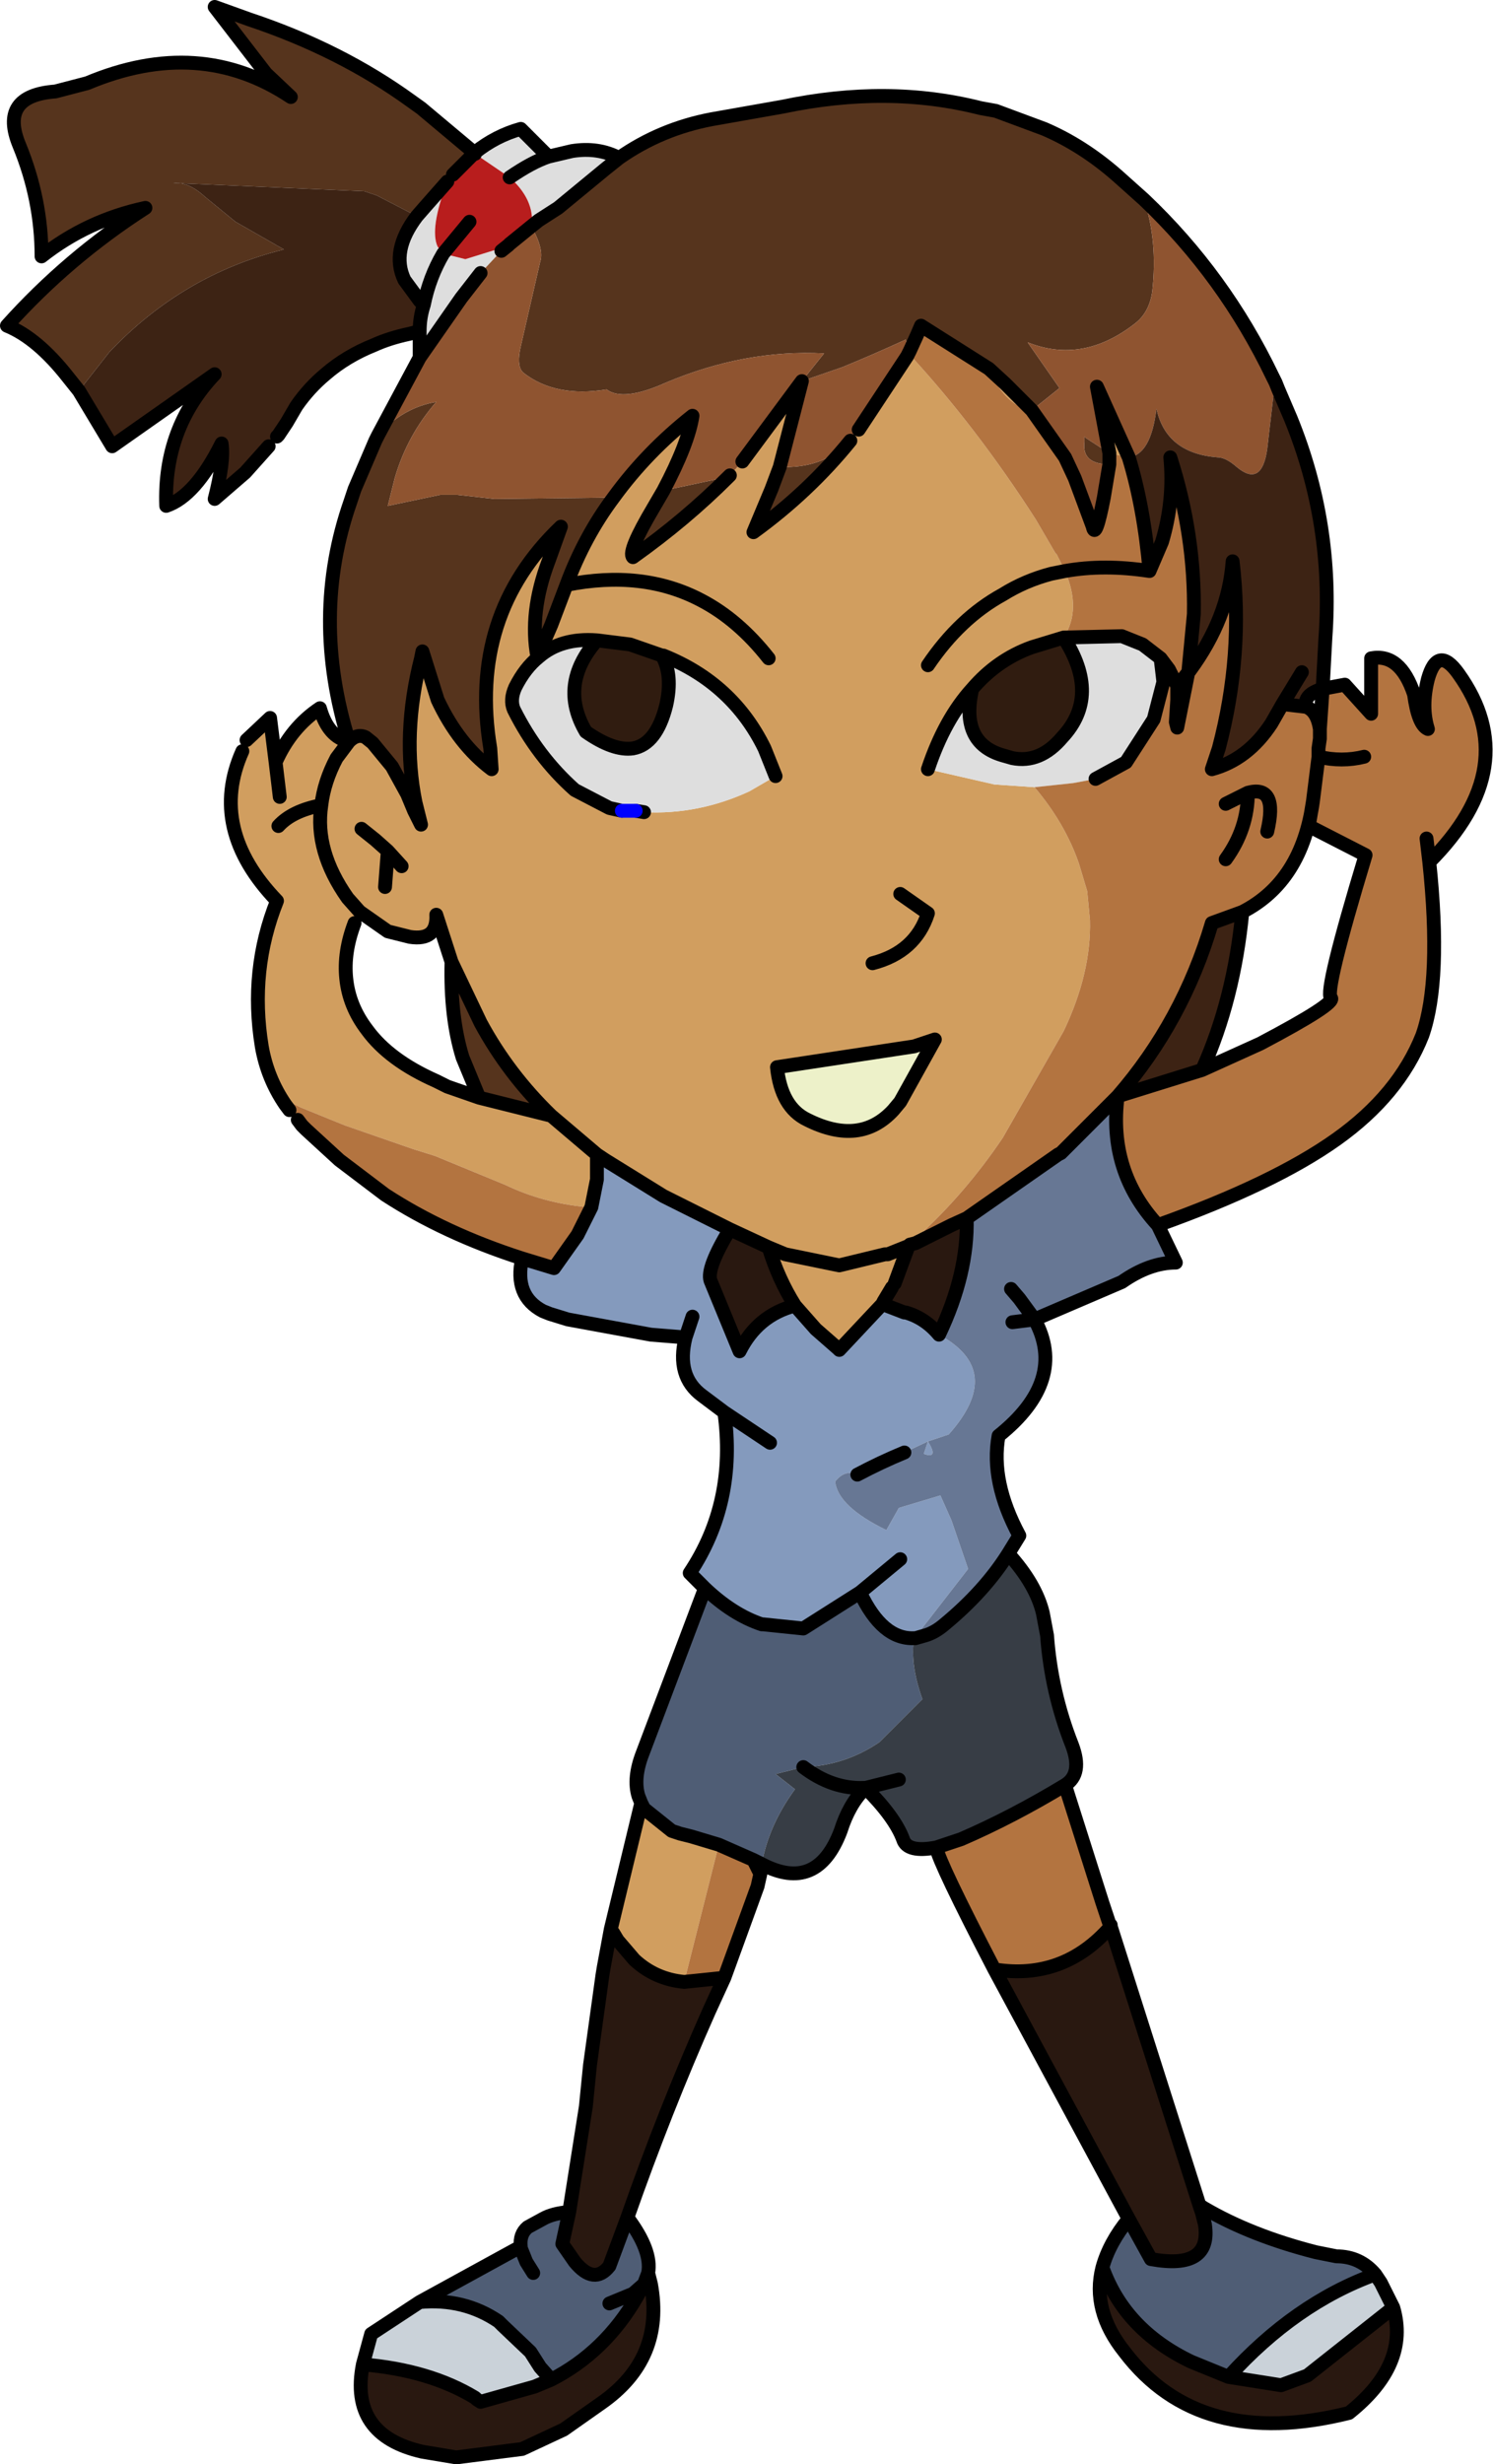<?xml version="1.0" encoding="UTF-8" standalone="no"?>
<svg xmlns:xlink="http://www.w3.org/1999/xlink" height="88.9px" width="53.9px" xmlns="http://www.w3.org/2000/svg">
  <g transform="matrix(1.0, 0.0, 0.0, 1.0, 9.75, -2.75)">
    <path d="M12.6 8.45 Q14.1 7.4 15.95 7.05 L18.5 6.6 Q22.3 5.8 25.65 6.65 L26.2 6.75 27.95 7.4 Q29.35 8.0 30.6 9.1 L31.55 9.95 Q32.05 11.45 31.85 13.25 31.75 14.0 31.25 14.4 29.35 15.9 27.35 15.1 L28.5 16.75 27.5 17.55 26.55 16.6 25.95 16.05 23.5 14.5 23.35 14.85 23.1 15.4 23.05 15.35 22.95 15.0 Q21.75 15.55 20.65 16.0 L19.2 16.5 20.0 15.5 Q17.15 15.35 14.3 16.55 12.75 17.25 12.15 16.8 10.3 17.1 9.15 16.2 L9.1 16.15 Q8.9 15.9 9.05 15.25 L9.75 12.2 Q9.9 11.75 9.45 10.95 9.25 11.45 8.65 11.55 L9.45 10.9 9.7 10.7 10.4 10.25 12.1 8.85 12.6 8.45 M36.2 16.35 L36.3 16.55 36.4 16.8 36.25 16.8 36.25 16.55 36.2 16.35 M30.3 19.5 Q29.3 19.5 29.4 18.7 L29.4 18.5 29.45 18.55 30.3 19.1 30.3 19.5 M21.25 18.25 Q21.8 16.65 23.0 15.5 L23.05 15.5 23.0 15.6 21.25 18.25 M20.95 18.65 Q19.45 20.5 17.45 21.95 L18.1 20.4 18.4 19.6 18.6 19.6 Q20.05 19.6 20.95 18.65 M16.55 19.95 Q15.0 21.5 13.1 22.85 12.9 22.65 13.85 21.05 L14.2 20.45 16.55 19.95 M12.4 20.7 Q11.35 22.1 10.7 23.85 L10.15 25.3 9.65 26.45 Q9.35 24.85 10.05 23.0 L10.5 21.75 Q7.15 24.95 7.95 29.75 L8.0 30.5 Q6.8 29.6 6.05 28.0 L5.5 26.25 5.45 26.5 Q4.75 29.25 5.25 31.7 L5.45 32.5 5.2 32.0 4.95 31.4 4.4 30.4 3.7 29.55 3.45 29.35 Q3.15 29.2 2.85 29.5 1.45 25.0 2.9 20.85 L3.05 20.4 3.8 18.65 3.9 18.45 Q4.8 17.45 6.0 17.25 4.95 18.45 4.5 20.0 L4.25 21.0 6.15 20.6 6.75 20.6 8.1 20.75 12.4 20.7 M5.3 10.55 L3.85 9.8 3.4 9.65 -3.5 9.35 Q-2.95 9.3 -2.35 9.85 L-1.25 10.75 0.5 11.75 Q-3.15 12.65 -5.8 15.45 L-6.9 16.85 -7.3 16.35 Q-8.4 14.95 -9.5 14.5 -7.3 12.05 -4.5 10.25 -6.6 10.7 -8.25 12.0 -8.25 9.95 -9.05 8.0 -9.8 6.2 -7.75 6.05 L-6.6 5.75 Q-2.55 4.05 0.75 6.25 L-0.15 5.4 -2.0 3.0 -0.75 3.45 Q2.55 4.55 5.1 6.4 L5.45 6.65 7.3 8.2 7.35 8.25 7.4 8.3 7.35 8.3 6.6 9.05 6.4 9.3 5.65 10.15 5.3 10.55 M6.55 37.45 L7.6 39.65 Q8.6 41.5 10.15 43.0 L7.55 42.35 6.95 40.9 Q6.5 39.45 6.55 37.45" fill="#56341d" fill-rule="evenodd" stroke="none"/>
    <path d="M25.35 27.6 Q26.25 26.55 27.5 26.1 L28.65 25.75 Q30.0 27.85 28.6 29.35 27.8 30.3 26.8 30.1 L26.45 30.0 Q24.9 29.55 25.35 27.6 M14.15 26.4 Q14.55 27.1 14.3 28.2 13.95 29.6 13.1 29.75 12.4 29.85 11.4 29.15 10.4 27.45 11.8 25.85 L13.0 26.0 14.15 26.4" fill="#301c10" fill-rule="evenodd" stroke="none"/>
    <path d="M30.3 19.1 L29.85 16.7 31.0 19.25 30.3 19.1 M25.95 16.05 L26.55 16.6 27.5 17.55 Q26.75 17.45 26.2 16.55 25.9 16.45 25.95 16.05 M23.1 15.4 L23.05 15.5 23.1 15.4 M23.05 15.5 Q25.5 18.15 27.65 21.5 L28.35 22.7 28.4 22.75 28.7 23.35 28.2 23.45 Q27.25 23.7 26.45 24.2 24.9 25.05 23.75 26.75 24.9 25.05 26.45 24.2 27.25 23.7 28.2 23.45 L28.7 23.35 Q29.3 24.75 28.65 25.75 L27.5 26.1 Q26.25 26.55 25.35 27.6 24.35 28.7 23.75 30.5 L26.15 31.05 27.6 31.15 Q28.7 32.45 29.2 33.9 L29.5 34.9 29.6 35.95 Q29.65 37.85 28.65 39.95 L26.45 43.8 Q25.1 45.8 23.35 47.4 L23.1 47.65 23.05 47.7 22.3 48.0 22.2 48.0 20.55 48.4 18.6 48.0 18.0 47.75 18.6 48.0 20.55 48.4 22.2 48.0 22.3 48.0 23.05 47.7 22.55 49.05 22.45 49.2 22.15 49.7 22.1 49.8 20.55 51.45 20.5 51.4 19.7 50.7 18.95 49.85 Q18.35 48.9 18.0 47.75 L16.6 47.1 15.7 46.65 14.2 45.9 12.1 44.6 11.8 44.4 10.15 43.0 11.8 44.4 11.8 45.3 11.6 46.3 11.45 46.3 Q9.85 46.15 8.5 45.5 L5.95 44.45 5.15 44.2 2.7 43.35 1.1 42.7 0.8 42.55 0.65 42.5 0.55 42.6 Q-0.1 41.65 -0.3 40.5 -0.75 37.75 0.25 35.25 -2.25 32.65 -1.0 29.85 L-0.85 29.45 0.0 28.65 0.2 30.25 Q0.75 29.0 1.8 28.3 2.1 29.35 2.85 29.5 3.15 29.2 3.45 29.35 L3.7 29.55 4.4 30.4 4.95 31.4 5.2 32.0 5.45 32.5 5.25 31.7 Q4.75 29.25 5.45 26.5 L5.5 26.25 6.05 28.0 Q6.8 29.6 8.0 30.5 L7.95 29.75 Q7.15 24.95 10.5 21.75 L10.05 23.0 Q9.35 24.85 9.65 26.45 L10.15 25.3 10.7 23.85 Q11.35 22.1 12.4 20.7 13.6 19.05 15.25 17.75 15.1 18.75 14.2 20.45 L13.85 21.05 Q12.9 22.65 13.1 22.85 15.0 21.5 16.55 19.95 L16.6 19.9 17.05 19.4 19.2 16.5 18.4 19.6 18.1 20.4 17.45 21.95 Q19.45 20.5 20.95 18.65 L21.25 18.25 23.0 15.6 23.05 15.5 M18.0 26.5 Q16.9 25.1 15.55 24.4 13.45 23.3 10.7 23.85 13.45 23.3 15.55 24.4 16.9 25.1 18.0 26.5 M3.2 35.6 L2.8 35.15 Q1.6 33.45 1.85 31.8 1.95 30.95 2.4 30.1 L2.85 29.5 2.4 30.1 Q1.95 30.95 1.85 31.8 1.6 33.45 2.8 35.15 L3.2 35.6 3.05 36.05 Q2.65 37.1 2.75 38.05 2.85 39.05 3.5 39.9 4.3 41.0 6.0 41.75 L6.4 41.95 7.55 42.35 10.15 43.0 Q8.6 41.5 7.6 39.65 L6.55 37.45 6.0 35.75 Q6.05 36.7 5.05 36.55 L4.25 36.35 3.25 35.65 3.2 35.6 M18.25 30.75 L17.85 29.75 Q16.7 27.4 14.2 26.4 L14.15 26.4 13.0 26.0 11.8 25.85 Q10.5 25.75 9.7 26.45 9.2 26.85 8.85 27.55 8.65 28.0 8.8 28.35 9.65 30.05 11.0 31.25 L12.25 31.9 12.7 32.0 13.2 32.0 13.5 32.05 Q15.45 32.15 17.3 31.3 L18.25 30.75 M0.3 32.55 Q0.8 32.0 1.85 31.8 0.8 32.0 0.3 32.55 M3.3 32.65 L3.8 33.05 4.25 33.45 4.75 34.0 4.25 33.45 4.15 34.75 4.25 33.45 3.8 33.05 3.3 32.65 M0.35 31.5 L0.2 30.25 0.35 31.5 M19.4 43.15 Q21.3 44.1 22.5 42.8 L22.75 42.5 24.0 40.25 23.25 40.5 18.3 41.25 Q18.45 42.7 19.4 43.15 M22.75 35.0 L23.75 35.7 Q23.3 37.1 21.75 37.5 23.3 37.1 23.75 35.7 L22.75 35.0 M12.3 72.35 L13.4 67.8 13.5 68.0 14.5 68.8 14.8 68.9 15.2 69.0 16.2 69.3 14.95 74.25 Q13.9 74.15 13.15 73.45 L12.55 72.75 12.4 72.5 12.3 72.35" fill="#d19e5f" fill-rule="evenodd" stroke="none"/>
    <path d="M11.8 44.4 L12.1 44.6 14.2 45.9 15.7 46.65 16.6 47.1 Q15.75 48.5 15.9 48.95 L16.95 51.5 Q17.6 50.2 18.95 49.85 L19.7 50.7 20.5 51.4 20.55 51.45 22.1 49.8 22.25 49.85 22.9 50.1 22.95 50.1 Q23.65 50.3 24.15 50.9 26.55 52.2 24.5 54.5 L23.75 54.75 Q24.15 55.4 23.6 55.2 L23.75 54.75 22.9 55.15 Q22.05 55.5 21.2 55.95 20.75 55.75 20.4 56.2 20.5 57.1 22.25 57.95 L22.7 57.15 24.2 56.7 24.6 57.6 25.2 59.35 23.3 61.8 23.25 61.85 Q22.1 61.9 21.3 60.2 L19.25 61.5 17.8 61.35 17.75 61.35 Q16.7 61.0 15.7 60.05 L15.15 59.5 Q16.85 56.95 16.4 53.7 L15.6 53.1 Q14.65 52.4 15.0 51.0 L13.75 50.9 10.75 50.35 10.1 50.15 9.85 50.05 Q8.8 49.5 9.1 48.15 L10.25 48.5 11.1 47.3 11.6 46.3 11.8 45.3 11.8 44.4 M15.25 50.25 L15.0 51.0 15.25 50.25 M22.75 59.0 L21.3 60.2 22.75 59.0 M18.05 54.8 L16.4 53.7 18.05 54.8" fill="#849abd" fill-rule="evenodd" stroke="none"/>
    <path d="M16.6 47.1 L18.0 47.75 Q18.35 48.9 18.95 49.85 17.6 50.2 16.95 51.5 L15.9 48.95 Q15.75 48.5 16.6 47.1 M23.05 47.7 L23.1 47.65 23.3 47.6 24.6 46.95 25.15 46.7 Q25.2 48.7 24.15 50.9 23.65 50.3 22.95 50.1 L22.9 50.1 22.25 49.85 22.1 49.8 22.15 49.7 22.45 49.2 22.55 49.05 23.05 47.7 M30.35 72.25 L33.55 82.3 33.65 82.6 33.75 83.0 Q34.0 84.65 31.8 84.25 L31.0 82.8 26.15 73.8 Q28.65 74.2 30.35 72.25 M40.55 86.0 Q41.15 88.05 38.95 89.8 33.55 91.15 30.85 87.6 29.65 86.1 30.05 84.55 30.85 86.8 33.25 87.95 L34.6 88.5 36.5 88.8 37.45 88.45 40.55 86.0 M16.4 74.1 L15.85 75.3 Q14.25 78.9 12.9 82.75 L12.25 84.5 Q11.7 85.2 11.0 84.35 L10.55 83.7 10.8 82.55 11.4 78.75 11.55 77.25 12.0 74.0 12.05 73.7 12.3 72.35 12.4 72.5 12.55 72.75 13.15 73.45 Q13.9 74.15 14.95 74.25 L16.4 74.1 M13.75 85.15 Q14.25 87.85 11.95 89.45 L10.6 90.4 9.1 91.1 6.75 91.4 6.7 91.4 5.5 91.2 Q2.85 90.6 3.35 88.05 5.75 88.25 7.4 89.25 L7.45 89.3 7.6 89.4 9.55 88.85 10.15 88.6 Q12.1 87.6 13.25 85.6 L13.5 85.15 13.75 85.15" fill="#291810" fill-rule="evenodd" stroke="none"/>
    <path d="M33.7 82.4 Q35.4 83.4 37.75 84.0 L38.5 84.15 Q39.35 84.15 39.9 84.8 37.0 85.85 34.6 88.5 L33.25 87.95 Q30.85 86.8 30.05 84.55 30.3 83.65 31.0 82.8 L31.8 84.25 Q34.0 84.65 33.75 83.0 L33.65 82.6 33.7 82.4 M17.75 70.0 L17.45 69.85 16.2 69.3 15.2 69.0 14.8 68.9 14.5 68.8 13.5 68.0 13.4 67.8 13.3 67.55 Q13.1 66.9 13.45 66.0 L15.7 60.05 Q16.7 61.0 17.75 61.35 L17.8 61.35 19.25 61.5 21.3 60.2 Q22.1 61.9 23.25 61.85 23.1 62.8 23.55 64.05 L22.0 65.6 Q20.75 66.45 19.25 66.5 L18.25 66.75 18.95 67.3 Q18.0 68.6 17.75 70.0 M12.9 82.75 Q13.8 83.95 13.65 84.75 L13.5 85.15 13.1 85.5 13.25 85.6 Q12.1 87.6 10.15 88.6 L9.75 88.15 9.4 87.6 8.4 86.65 8.25 86.5 Q7.0 85.65 5.4 85.8 L9.05 83.8 Q9.0 83.35 9.3 83.1 L9.85 82.8 Q10.2 82.6 10.8 82.55 L10.55 83.7 11.0 84.35 Q11.7 85.2 12.25 84.5 L12.9 82.75 M12.25 85.85 L13.1 85.5 12.25 85.85 M9.5 84.75 L9.25 84.35 9.05 83.85 9.05 83.8 9.05 83.85 9.25 84.35 9.5 84.75" fill="#4f5d75" fill-rule="evenodd" stroke="none"/>
    <path d="M39.9 84.8 L40.1 85.1 40.55 86.0 37.45 88.45 36.5 88.8 34.6 88.5 Q37.0 85.85 39.9 84.8 M3.35 88.05 L3.65 86.95 5.4 85.8 Q7.0 85.65 8.25 86.5 L8.4 86.65 9.4 87.6 9.75 88.15 10.15 88.6 9.55 88.85 7.6 89.4 7.45 89.3 7.4 89.25 Q5.75 88.25 3.35 88.05" fill="#cad2d9" fill-rule="evenodd" stroke="none"/>
    <path d="M28.65 25.75 L30.75 25.7 31.5 26.0 32.15 26.5 32.25 27.35 31.9 28.7 30.9 30.25 29.8 30.85 29.0 31.0 27.6 31.15 26.15 31.05 23.75 30.5 Q24.35 28.7 25.35 27.6 24.9 29.55 26.45 30.0 L26.8 30.1 Q27.8 30.3 28.6 29.35 30.0 27.85 28.65 25.75 M12.6 8.45 L12.1 8.85 10.4 10.25 9.7 10.7 9.45 10.9 Q9.55 9.95 8.65 9.15 9.45 8.6 10.05 8.4 9.45 8.6 8.65 9.15 L7.4 8.3 7.35 8.3 7.4 8.3 7.4 8.25 Q8.15 7.65 9.05 7.4 L10.05 8.4 10.9 8.2 Q11.85 8.05 12.6 8.45 M6.25 11.9 L7.05 12.1 8.5 11.65 8.55 11.55 8.65 11.55 8.6 11.6 8.35 11.8 7.6 12.6 6.9 13.5 5.4 15.65 5.4 14.7 Q5.4 14.2 5.55 13.75 5.75 12.75 6.25 11.9 5.75 12.75 5.55 13.75 L5.4 13.6 4.85 12.85 Q4.35 11.8 5.3 10.55 L5.65 10.15 6.4 9.3 Q5.75 11.0 6.05 11.65 L6.25 11.9 M14.15 26.4 L14.2 26.4 Q16.7 27.4 17.85 29.75 L18.25 30.75 17.3 31.3 Q15.45 32.15 13.5 32.05 L13.2 32.0 12.7 32.0 12.25 31.9 11.0 31.25 Q9.65 30.05 8.8 28.35 8.65 28.0 8.85 27.55 9.2 26.85 9.7 26.45 10.5 25.75 11.8 25.85 10.4 27.45 11.4 29.15 12.4 29.85 13.1 29.75 13.95 29.6 14.3 28.2 14.55 27.1 14.15 26.4" fill="#dedede" fill-rule="evenodd" stroke="none"/>
    <path d="M24.15 50.9 Q25.2 48.7 25.15 46.7 L28.45 44.4 28.55 44.35 30.6 42.3 Q30.25 45.0 32.05 46.95 L32.7 48.3 Q31.75 48.3 30.75 49.0 L27.6 50.35 27.05 49.6 26.75 49.25 27.05 49.6 27.6 50.35 Q28.8 52.55 26.3 54.55 26.0 56.2 27.05 58.15 L26.65 58.8 Q25.8 60.15 24.35 61.35 24.0 61.65 23.65 61.75 L23.3 61.85 23.25 61.85 23.3 61.8 25.2 59.35 24.6 57.6 24.2 56.7 22.7 57.15 22.25 57.95 Q20.5 57.1 20.4 56.2 20.75 55.75 21.2 55.95 22.05 55.5 22.9 55.15 L23.75 54.75 23.6 55.2 Q24.15 55.4 23.75 54.75 L24.5 54.5 Q26.55 52.2 24.15 50.9 M26.8 50.45 L27.6 50.35 26.8 50.45" fill="#677794" fill-rule="evenodd" stroke="none"/>
    <path d="M41.75 33.0 L41.85 33.85 41.75 33.0 M37.9 29.05 L38.0 27.6 38.8 27.45 39.75 28.5 39.75 27.75 39.75 26.5 Q40.8 26.3 41.3 27.8 41.45 28.9 41.8 29.05 41.55 28.25 41.8 27.25 42.15 26.0 42.9 27.05 45.3 30.4 41.85 33.85 42.3 38.1 41.6 40.1 40.75 42.25 38.5 43.85 36.25 45.45 32.05 46.95 30.25 45.0 30.6 42.3 L28.55 44.35 28.45 44.4 25.15 46.7 24.6 46.95 23.3 47.6 23.1 47.65 23.35 47.4 Q25.1 45.8 26.45 43.8 L28.65 39.95 Q29.65 37.85 29.6 35.95 L29.5 34.9 29.2 33.9 Q28.7 32.45 27.6 31.15 L29.0 31.0 29.8 30.85 30.9 30.25 31.9 28.7 32.25 27.35 32.15 26.5 31.5 26.0 30.75 25.7 28.65 25.75 Q29.3 24.75 28.7 23.35 L28.4 22.75 28.35 22.7 27.65 21.5 Q25.5 18.15 23.05 15.5 L23.1 15.4 23.35 14.85 23.5 14.5 25.95 16.05 Q25.9 16.45 26.2 16.55 26.75 17.45 27.5 17.55 L28.7 19.25 29.05 20.0 29.7 21.75 Q29.8 22.25 30.1 20.7 L30.3 19.5 30.3 19.1 31.0 19.25 Q31.55 21.05 31.75 23.35 30.1 23.1 28.7 23.35 30.1 23.1 31.75 23.35 L32.2 22.3 Q32.65 20.8 32.5 19.25 33.4 22.05 33.35 24.9 L33.15 27.0 32.75 27.5 32.45 26.9 32.15 26.5 32.45 26.9 32.75 27.5 32.75 27.95 32.75 28.0 32.7 28.8 32.75 29.0 33.15 27.0 33.2 26.95 Q34.6 25.05 34.75 23.0 35.15 26.35 34.25 29.75 L34.0 30.5 Q35.3 30.15 36.15 28.85 L36.55 28.15 37.4 28.25 Q37.8 28.4 37.9 29.05 L37.9 29.4 37.85 29.75 37.85 30.05 Q38.7 30.25 39.5 30.05 38.7 30.25 37.85 30.05 L37.85 29.75 37.9 29.4 37.9 29.05 M0.55 42.6 L0.65 42.5 0.8 42.55 1.1 42.7 2.7 43.35 5.15 44.2 5.95 44.45 8.5 45.5 Q9.85 46.15 11.45 46.3 L11.6 46.3 11.1 47.3 10.25 48.5 9.1 48.15 Q6.3 47.25 4.15 45.85 L2.5 44.6 1.3 43.5 1.15 43.35 1.0 43.15 0.95 43.15 0.75 42.85 0.7 42.8 0.55 42.6 M34.5 31.75 L35.3 31.35 Q35.3 32.65 34.5 33.75 35.3 32.65 35.3 31.35 L34.5 31.75 M35.1 35.65 L34.0 36.05 Q32.95 39.6 30.6 42.3 L33.65 41.35 35.75 40.4 Q38.5 38.95 38.3 38.75 38.05 38.55 39.55 33.6 L37.5 32.55 37.65 31.65 Q37.25 34.55 35.1 35.65 M37.85 30.05 L37.7 31.25 37.65 31.65 37.7 31.25 37.85 30.05 M35.3 31.35 Q36.4 31.05 36.0 32.75 36.4 31.05 35.3 31.35 M28.7 67.15 L30.05 71.4 30.3 72.15 30.35 72.25 Q28.65 74.2 26.15 73.8 24.15 69.95 24.05 69.4 L24.95 69.1 Q26.8 68.3 28.7 67.15 M17.45 69.85 L17.7 70.35 17.6 70.8 16.4 74.1 14.95 74.25 16.2 69.3 17.45 69.85" fill="#b37440" fill-rule="evenodd" stroke="none"/>
    <path d="M31.55 9.95 Q34.45 12.7 36.2 16.35 L36.25 16.55 36.25 16.8 36.0 18.95 Q35.8 20.35 34.9 19.6 34.5 19.25 34.2 19.25 32.35 19.1 32.0 17.5 31.8 19.15 31.0 19.25 L29.85 16.7 30.3 19.1 29.45 18.55 29.4 18.5 29.4 18.7 Q29.3 19.5 30.3 19.5 L30.1 20.7 Q29.8 22.25 29.7 21.75 L29.05 20.0 28.7 19.25 27.5 17.55 28.5 16.75 27.35 15.1 Q29.35 15.9 31.25 14.4 31.75 14.0 31.85 13.25 32.05 11.45 31.55 9.95 M23.1 15.4 L23.05 15.5 23.0 15.5 Q21.8 16.65 21.25 18.25 L20.95 18.65 Q20.05 19.6 18.6 19.6 L18.4 19.6 19.2 16.5 17.05 19.4 16.6 19.9 16.55 19.95 14.2 20.45 Q15.1 18.75 15.25 17.75 13.6 19.05 12.4 20.7 L8.1 20.75 6.75 20.6 6.15 20.6 4.25 21.0 4.5 20.0 Q4.95 18.45 6.0 17.25 4.8 17.45 3.9 18.45 L5.4 15.65 6.9 13.5 7.6 12.6 8.35 11.8 8.6 11.6 8.65 11.55 Q9.25 11.45 9.45 10.95 9.9 11.75 9.75 12.2 L9.05 15.25 Q8.9 15.9 9.1 16.15 L9.15 16.2 Q10.3 17.1 12.15 16.8 12.75 17.25 14.3 16.55 17.15 15.35 20.0 15.5 L19.2 16.5 20.65 16.0 Q21.75 15.55 22.95 15.0 L23.05 15.35 23.1 15.4" fill="#8f5430" fill-rule="evenodd" stroke="none"/>
    <path d="M36.4 16.8 L36.85 17.85 Q38.4 21.65 38.1 25.75 L38.0 27.6 Q37.3 27.8 37.4 28.25 L36.55 28.15 36.15 28.85 Q35.3 30.15 34.0 30.5 L34.25 29.75 Q35.15 26.35 34.75 23.0 34.6 25.05 33.2 26.95 L33.15 27.0 33.35 24.9 Q33.4 22.05 32.5 19.25 32.65 20.8 32.2 22.3 L31.75 23.35 Q31.55 21.05 31.0 19.25 31.8 19.15 32.0 17.5 32.35 19.1 34.2 19.25 34.5 19.25 34.9 19.6 35.8 20.35 36.0 18.95 L36.25 16.8 36.4 16.8 M5.55 13.75 Q5.4 14.2 5.4 14.7 L5.0 14.8 Q4.3 14.95 3.75 15.2 2.75 15.6 2.0 16.25 1.4 16.75 0.95 17.4 L0.6 18.0 0.3 18.45 0.25 18.5 0.0 18.8 -0.05 18.85 -0.9 19.8 -2.0 20.75 Q-1.65 19.4 -1.75 18.75 -2.7 20.65 -3.75 21.0 -3.85 18.2 -2.0 16.25 L-5.7 18.85 -6.9 16.85 -5.8 15.45 Q-3.15 12.65 0.5 11.75 L-1.25 10.75 -2.35 9.85 Q-2.95 9.3 -3.5 9.35 L3.4 9.65 3.85 9.8 5.3 10.55 Q4.35 11.8 4.85 12.85 L5.4 13.6 5.55 13.75 M37.25 27.0 L36.55 28.15 37.25 27.0 M33.65 41.35 L30.6 42.3 Q32.95 39.6 34.0 36.05 L35.1 35.65 Q34.8 38.8 33.65 41.35" fill="#3d2314" fill-rule="evenodd" stroke="none"/>
    <path d="M26.65 58.8 Q27.65 59.9 27.9 60.95 L28.05 61.75 Q28.2 63.8 28.95 65.7 29.35 66.75 28.7 67.15 26.8 68.3 24.95 69.1 L24.05 69.4 Q23.0 69.6 22.85 69.1 22.55 68.3 21.5 67.25 L21.45 67.3 Q20.9 67.85 20.6 68.8 19.75 71.05 17.75 70.0 18.0 68.6 18.95 67.3 L18.25 66.75 19.25 66.5 Q20.75 66.45 22.0 65.6 L23.55 64.05 Q23.1 62.8 23.25 61.85 L23.3 61.85 23.65 61.75 Q24.0 61.65 24.35 61.35 25.8 60.15 26.65 58.8 M22.7 66.95 L21.5 67.25 21.45 67.25 Q20.3 67.3 19.25 66.5 20.3 67.3 21.45 67.25 L21.5 67.25 22.7 66.95" fill="#373d45" fill-rule="evenodd" stroke="none"/>
    <path d="M8.65 9.15 Q9.55 9.95 9.45 10.9 L8.65 11.55 8.55 11.55 8.5 11.65 7.05 12.1 6.25 11.9 6.05 11.65 Q5.75 11.0 6.4 9.3 L6.6 9.05 7.35 8.3 7.4 8.3 8.65 9.15 M7.2 10.75 L6.25 11.9 7.2 10.75" fill="#b81d1d" fill-rule="evenodd" stroke="none"/>
    <path d="M19.4 43.15 Q18.45 42.7 18.3 41.25 L23.25 40.5 24.0 40.25 22.75 42.5 22.5 42.8 Q21.3 44.1 19.4 43.15" fill="#edf1c9" fill-rule="evenodd" stroke="none"/>
    <path d="M41.85 33.85 L41.75 33.0 M41.85 33.85 Q45.3 30.4 42.9 27.05 42.15 26.0 41.8 27.25 41.55 28.25 41.8 29.05 41.45 28.9 41.3 27.8 40.8 26.3 39.75 26.5 L39.75 27.75 39.75 28.5 38.8 27.45 38.0 27.6 37.9 29.05 37.9 29.4 37.85 29.75 37.85 30.05 Q38.7 30.25 39.5 30.05 M32.05 46.95 Q36.25 45.45 38.5 43.85 40.75 42.25 41.6 40.1 42.3 38.1 41.85 33.85 M12.6 8.45 Q14.1 7.4 15.95 7.05 L18.5 6.6 Q22.3 5.8 25.65 6.65 L26.2 6.75 27.95 7.4 Q29.35 8.0 30.6 9.1 L31.55 9.95 Q34.45 12.7 36.2 16.35 L36.3 16.55 36.4 16.8 36.85 17.85 Q38.4 21.65 38.1 25.75 L38.0 27.6 Q37.3 27.8 37.4 28.25 37.8 28.4 37.9 29.05 M30.3 19.1 L29.85 16.7 31.0 19.25 Q31.55 21.05 31.75 23.35 30.1 23.1 28.7 23.35 L28.2 23.45 Q27.25 23.7 26.45 24.2 24.9 25.05 23.75 26.75 M27.5 17.55 L26.55 16.6 25.95 16.05 23.5 14.5 23.35 14.85 23.1 15.4 23.05 15.5 23.0 15.6 21.25 18.25 M30.3 19.1 L30.3 19.5 30.1 20.7 Q29.8 22.25 29.7 21.75 L29.05 20.0 28.7 19.25 27.5 17.55 M20.95 18.65 Q19.45 20.5 17.45 21.95 L18.1 20.4 18.4 19.6 19.2 16.5 17.05 19.4 M16.6 19.9 L16.55 19.95 Q15.0 21.5 13.1 22.85 12.9 22.65 13.85 21.05 L14.2 20.45 Q15.1 18.75 15.25 17.75 13.6 19.05 12.4 20.7 11.35 22.1 10.7 23.85 13.45 23.3 15.55 24.4 16.9 25.1 18.0 26.5 M28.65 25.75 L30.75 25.7 31.5 26.0 32.15 26.5 32.45 26.9 32.75 27.5 33.15 27.0 33.35 24.9 Q33.4 22.05 32.5 19.25 32.65 20.8 32.2 22.3 L31.75 23.35 M9.45 10.9 L9.7 10.7 10.4 10.25 12.1 8.85 12.6 8.45 Q11.85 8.05 10.9 8.2 L10.05 8.4 Q9.45 8.6 8.65 9.15 M9.45 10.9 L8.65 11.55 8.6 11.6 8.35 11.8 M6.25 11.9 Q5.75 12.75 5.55 13.75 5.4 14.2 5.4 14.7 L5.4 15.65 6.9 13.5 7.6 12.6 M-6.9 16.85 L-5.7 18.85 -2.0 16.25 Q-3.85 18.2 -3.75 21.0 -2.7 20.65 -1.75 18.75 -1.65 19.4 -2.0 20.75 L-0.9 19.8 -0.05 18.85 M0.25 18.5 L0.3 18.45 0.6 18.0 0.95 17.4 Q1.4 16.75 2.0 16.25 2.75 15.6 3.75 15.2 4.3 14.95 5.0 14.8 L5.4 14.7 M10.05 8.4 L9.05 7.4 Q8.15 7.65 7.4 8.25 L7.4 8.3 7.35 8.3 6.6 9.05 M6.25 11.9 L7.2 10.75 M7.4 8.3 L7.35 8.25 7.3 8.2 5.45 6.65 5.1 6.4 Q2.55 4.55 -0.75 3.45 L-2.0 3.0 -0.15 5.4 0.75 6.25 Q-2.55 4.05 -6.6 5.75 L-7.75 6.05 Q-9.8 6.2 -9.05 8.0 -8.25 9.95 -8.25 12.0 -6.6 10.7 -4.5 10.25 -7.3 12.05 -9.5 14.5 -8.4 14.95 -7.3 16.35 L-6.9 16.85 M6.4 9.3 L5.65 10.15 5.3 10.55 Q4.35 11.8 4.85 12.85 L5.4 13.6 5.55 13.75 M2.85 29.5 Q1.45 25.0 2.9 20.85 L3.05 20.4 3.8 18.65 3.9 18.45 5.4 15.65 M10.7 23.85 L10.15 25.3 9.65 26.45 Q9.35 24.85 10.05 23.0 L10.5 21.75 Q7.15 24.95 7.95 29.75 L8.0 30.5 Q6.8 29.6 6.05 28.0 L5.5 26.25 5.45 26.5 Q4.75 29.25 5.25 31.7 L5.45 32.5 5.2 32.0 4.95 31.4 4.4 30.4 3.7 29.55 3.45 29.35 Q3.15 29.2 2.85 29.5 L2.4 30.1 Q1.95 30.95 1.85 31.8 1.6 33.45 2.8 35.15 L3.2 35.6 3.25 35.65 4.25 36.35 5.05 36.55 Q6.05 36.7 6.0 35.75 L6.55 37.45 7.6 39.65 Q8.6 41.5 10.15 43.0 L11.8 44.4 12.1 44.6 14.2 45.9 15.7 46.65 16.6 47.1 18.0 47.75 18.6 48.0 20.55 48.4 22.2 48.0 22.3 48.0 23.05 47.7 23.1 47.65 23.3 47.6 24.6 46.95 25.15 46.7 Q25.2 48.7 24.15 50.9 23.65 50.3 22.95 50.1 L22.9 50.1 22.25 49.85 22.1 49.8 22.15 49.7 22.45 49.2 M23.75 30.5 Q24.35 28.7 25.35 27.6 26.25 26.55 27.5 26.1 L28.65 25.75 Q30.0 27.85 28.6 29.35 27.8 30.3 26.8 30.1 L26.45 30.0 Q24.9 29.55 25.35 27.6 M18.25 30.75 L17.85 29.75 Q16.7 27.4 14.2 26.4 L14.15 26.4 Q14.55 27.1 14.3 28.2 13.95 29.6 13.1 29.75 12.4 29.85 11.4 29.15 10.4 27.45 11.8 25.85 10.5 25.75 9.7 26.45 9.2 26.85 8.85 27.55 8.65 28.0 8.8 28.35 9.65 30.05 11.0 31.25 L12.25 31.9 12.7 32.0 M13.2 32.0 L13.5 32.05 M14.15 26.4 L13.0 26.0 11.8 25.85 M-0.85 29.45 L0.0 28.65 0.2 30.25 Q0.75 29.0 1.8 28.3 2.1 29.35 2.85 29.5 M4.75 34.0 L4.25 33.45 4.15 34.75 M4.25 33.45 L3.8 33.05 3.3 32.65 M1.85 31.8 Q0.8 32.0 0.3 32.55 M3.05 36.05 Q2.65 37.1 2.75 38.05 2.85 39.05 3.5 39.9 4.3 41.0 6.0 41.75 L6.4 41.95 7.55 42.35 6.95 40.9 Q6.5 39.45 6.55 37.45 M0.2 30.25 L0.35 31.5 M11.6 46.3 L11.8 45.3 11.8 44.4 M0.7 42.8 L0.55 42.6 Q-0.1 41.65 -0.3 40.5 -0.75 37.75 0.25 35.25 -2.25 32.65 -1.0 29.85 M9.1 48.15 Q6.3 47.25 4.15 45.85 L2.5 44.6 1.3 43.5 1.15 43.35 1.0 43.15 M19.4 43.15 Q21.3 44.1 22.5 42.8 L22.75 42.5 24.0 40.25 23.25 40.5 18.3 41.25 Q18.45 42.7 19.4 43.15 M11.6 46.3 L11.1 47.3 10.25 48.5 9.1 48.15 Q8.8 49.5 9.85 50.05 L10.1 50.15 10.75 50.35 13.75 50.9 15.0 51.0 15.25 50.25 M16.6 47.1 Q15.75 48.5 15.9 48.95 L16.95 51.5 Q17.6 50.2 18.95 49.85 18.35 48.9 18.0 47.75 M7.55 42.35 L10.15 43.0 M33.15 27.0 L33.2 26.95 Q34.6 25.05 34.75 23.0 35.15 26.35 34.25 29.75 L34.0 30.5 Q35.3 30.15 36.15 28.85 L36.55 28.15 37.25 27.0 M37.4 28.25 L36.55 28.15 M33.15 27.0 L32.75 29.0 32.7 28.8 32.75 28.0 32.75 27.95 32.75 27.5 M29.8 30.85 L30.9 30.25 31.9 28.7 32.25 27.35 32.15 26.5 M34.5 33.75 Q35.3 32.65 35.3 31.35 L34.5 31.75 M35.1 35.65 L34.0 36.05 Q32.95 39.6 30.6 42.3 L33.65 41.35 Q34.8 38.8 35.1 35.65 37.25 34.55 37.65 31.65 L37.7 31.25 37.85 30.05 M37.65 31.65 L37.5 32.55 39.55 33.6 Q38.05 38.55 38.3 38.75 38.5 38.95 35.75 40.4 L33.65 41.35 M36.0 32.75 Q36.4 31.05 35.3 31.35 M21.75 37.5 Q23.3 37.1 23.75 35.7 L22.75 35.0 M23.05 47.7 L22.55 49.05 M32.05 46.95 Q30.25 45.0 30.6 42.3 L28.55 44.35 28.45 44.4 25.15 46.7 M27.6 50.35 L30.75 49.0 Q31.75 48.3 32.7 48.3 L32.05 46.95 M27.6 50.35 L26.8 50.45 M26.75 49.25 L27.05 49.6 27.6 50.35 Q28.8 52.55 26.3 54.55 26.0 56.2 27.05 58.15 L26.65 58.8 Q27.65 59.9 27.9 60.95 L28.05 61.75 Q28.2 63.8 28.95 65.7 29.35 66.75 28.7 67.15 L30.05 71.4 30.3 72.15 30.35 72.2 30.35 72.25 33.55 82.3 33.7 82.4 Q35.4 83.4 37.75 84.0 L38.5 84.15 Q39.35 84.15 39.9 84.8 L40.1 85.1 40.55 86.0 Q41.15 88.05 38.95 89.8 33.55 91.15 30.85 87.6 29.65 86.1 30.05 84.55 30.3 83.65 31.0 82.8 L26.15 73.8 Q24.15 69.95 24.05 69.4 23.0 69.6 22.85 69.1 22.55 68.3 21.5 67.25 L21.45 67.3 Q20.9 67.85 20.6 68.8 19.75 71.05 17.75 70.0 L17.45 69.85 17.7 70.35 17.6 70.8 16.4 74.1 15.85 75.3 Q14.25 78.9 12.9 82.75 13.8 83.95 13.65 84.75 L13.75 85.15 Q14.25 87.85 11.95 89.45 L10.6 90.4 9.1 91.1 6.75 91.4 6.7 91.4 5.5 91.2 Q2.85 90.6 3.35 88.05 L3.65 86.95 5.4 85.8 9.05 83.8 Q9.0 83.35 9.3 83.1 L9.85 82.8 Q10.2 82.6 10.8 82.55 L11.4 78.75 11.55 77.25 12.0 74.0 12.05 73.7 12.3 72.35 13.4 67.8 13.3 67.55 Q13.1 66.9 13.45 66.0 L15.7 60.05 15.15 59.5 Q16.85 56.95 16.4 53.7 L15.6 53.1 Q14.65 52.4 15.0 51.0 M18.95 49.85 L19.7 50.7 20.5 51.4 20.55 51.45 22.1 49.8 M22.9 55.15 Q22.05 55.5 21.2 55.95 M23.25 61.85 L23.3 61.85 23.65 61.75 Q24.0 61.65 24.35 61.35 25.8 60.15 26.65 58.8 M21.3 60.2 L22.75 59.0 M19.25 66.5 Q20.3 67.3 21.45 67.25 L21.5 67.25 22.7 66.95 M23.25 61.85 Q22.1 61.9 21.3 60.2 L19.25 61.5 17.8 61.35 17.75 61.35 Q16.7 61.0 15.7 60.05 M24.05 69.4 L24.95 69.1 Q26.8 68.3 28.7 67.15 M26.15 73.8 Q28.65 74.2 30.35 72.25 L30.3 72.15 M16.4 53.7 L18.05 54.8 M16.2 69.3 L15.2 69.0 14.8 68.9 14.5 68.8 13.5 68.0 13.4 67.8 M14.95 74.25 Q13.9 74.15 13.15 73.45 L12.55 72.75 12.4 72.5 12.3 72.35 M17.45 69.85 L16.2 69.3 M14.95 74.25 L16.4 74.1 M10.8 82.55 L10.55 83.7 11.0 84.35 Q11.7 85.2 12.25 84.5 L12.9 82.75 M13.25 85.6 L13.5 85.15 13.1 85.5 12.25 85.85 M13.65 84.75 L13.5 85.15 M5.4 85.8 Q7.0 85.65 8.25 86.5 L8.4 86.65 9.4 87.6 9.75 88.15 10.15 88.6 Q12.1 87.6 13.25 85.6 M9.05 83.8 L9.05 83.85 9.25 84.35 9.5 84.75 M3.35 88.05 Q5.75 88.25 7.4 89.25 L7.45 89.3 7.6 89.4 9.55 88.85 10.15 88.6 M33.55 82.3 L33.65 82.6 33.75 83.0 Q34.0 84.65 31.8 84.25 L31.0 82.8 M40.55 86.0 L37.45 88.45 36.5 88.8 34.6 88.5 33.25 87.95 Q30.85 86.8 30.05 84.55 M39.9 84.8 Q37.0 85.85 34.6 88.5" fill="none" stroke="#000000" stroke-linecap="round" stroke-linejoin="round" stroke-width="0.5"/>
    <path d="M12.7 32.0 L13.2 32.0" fill="none" stroke="#0000ff" stroke-linecap="round" stroke-linejoin="round" stroke-width="0.5"/>
  </g>
</svg>
